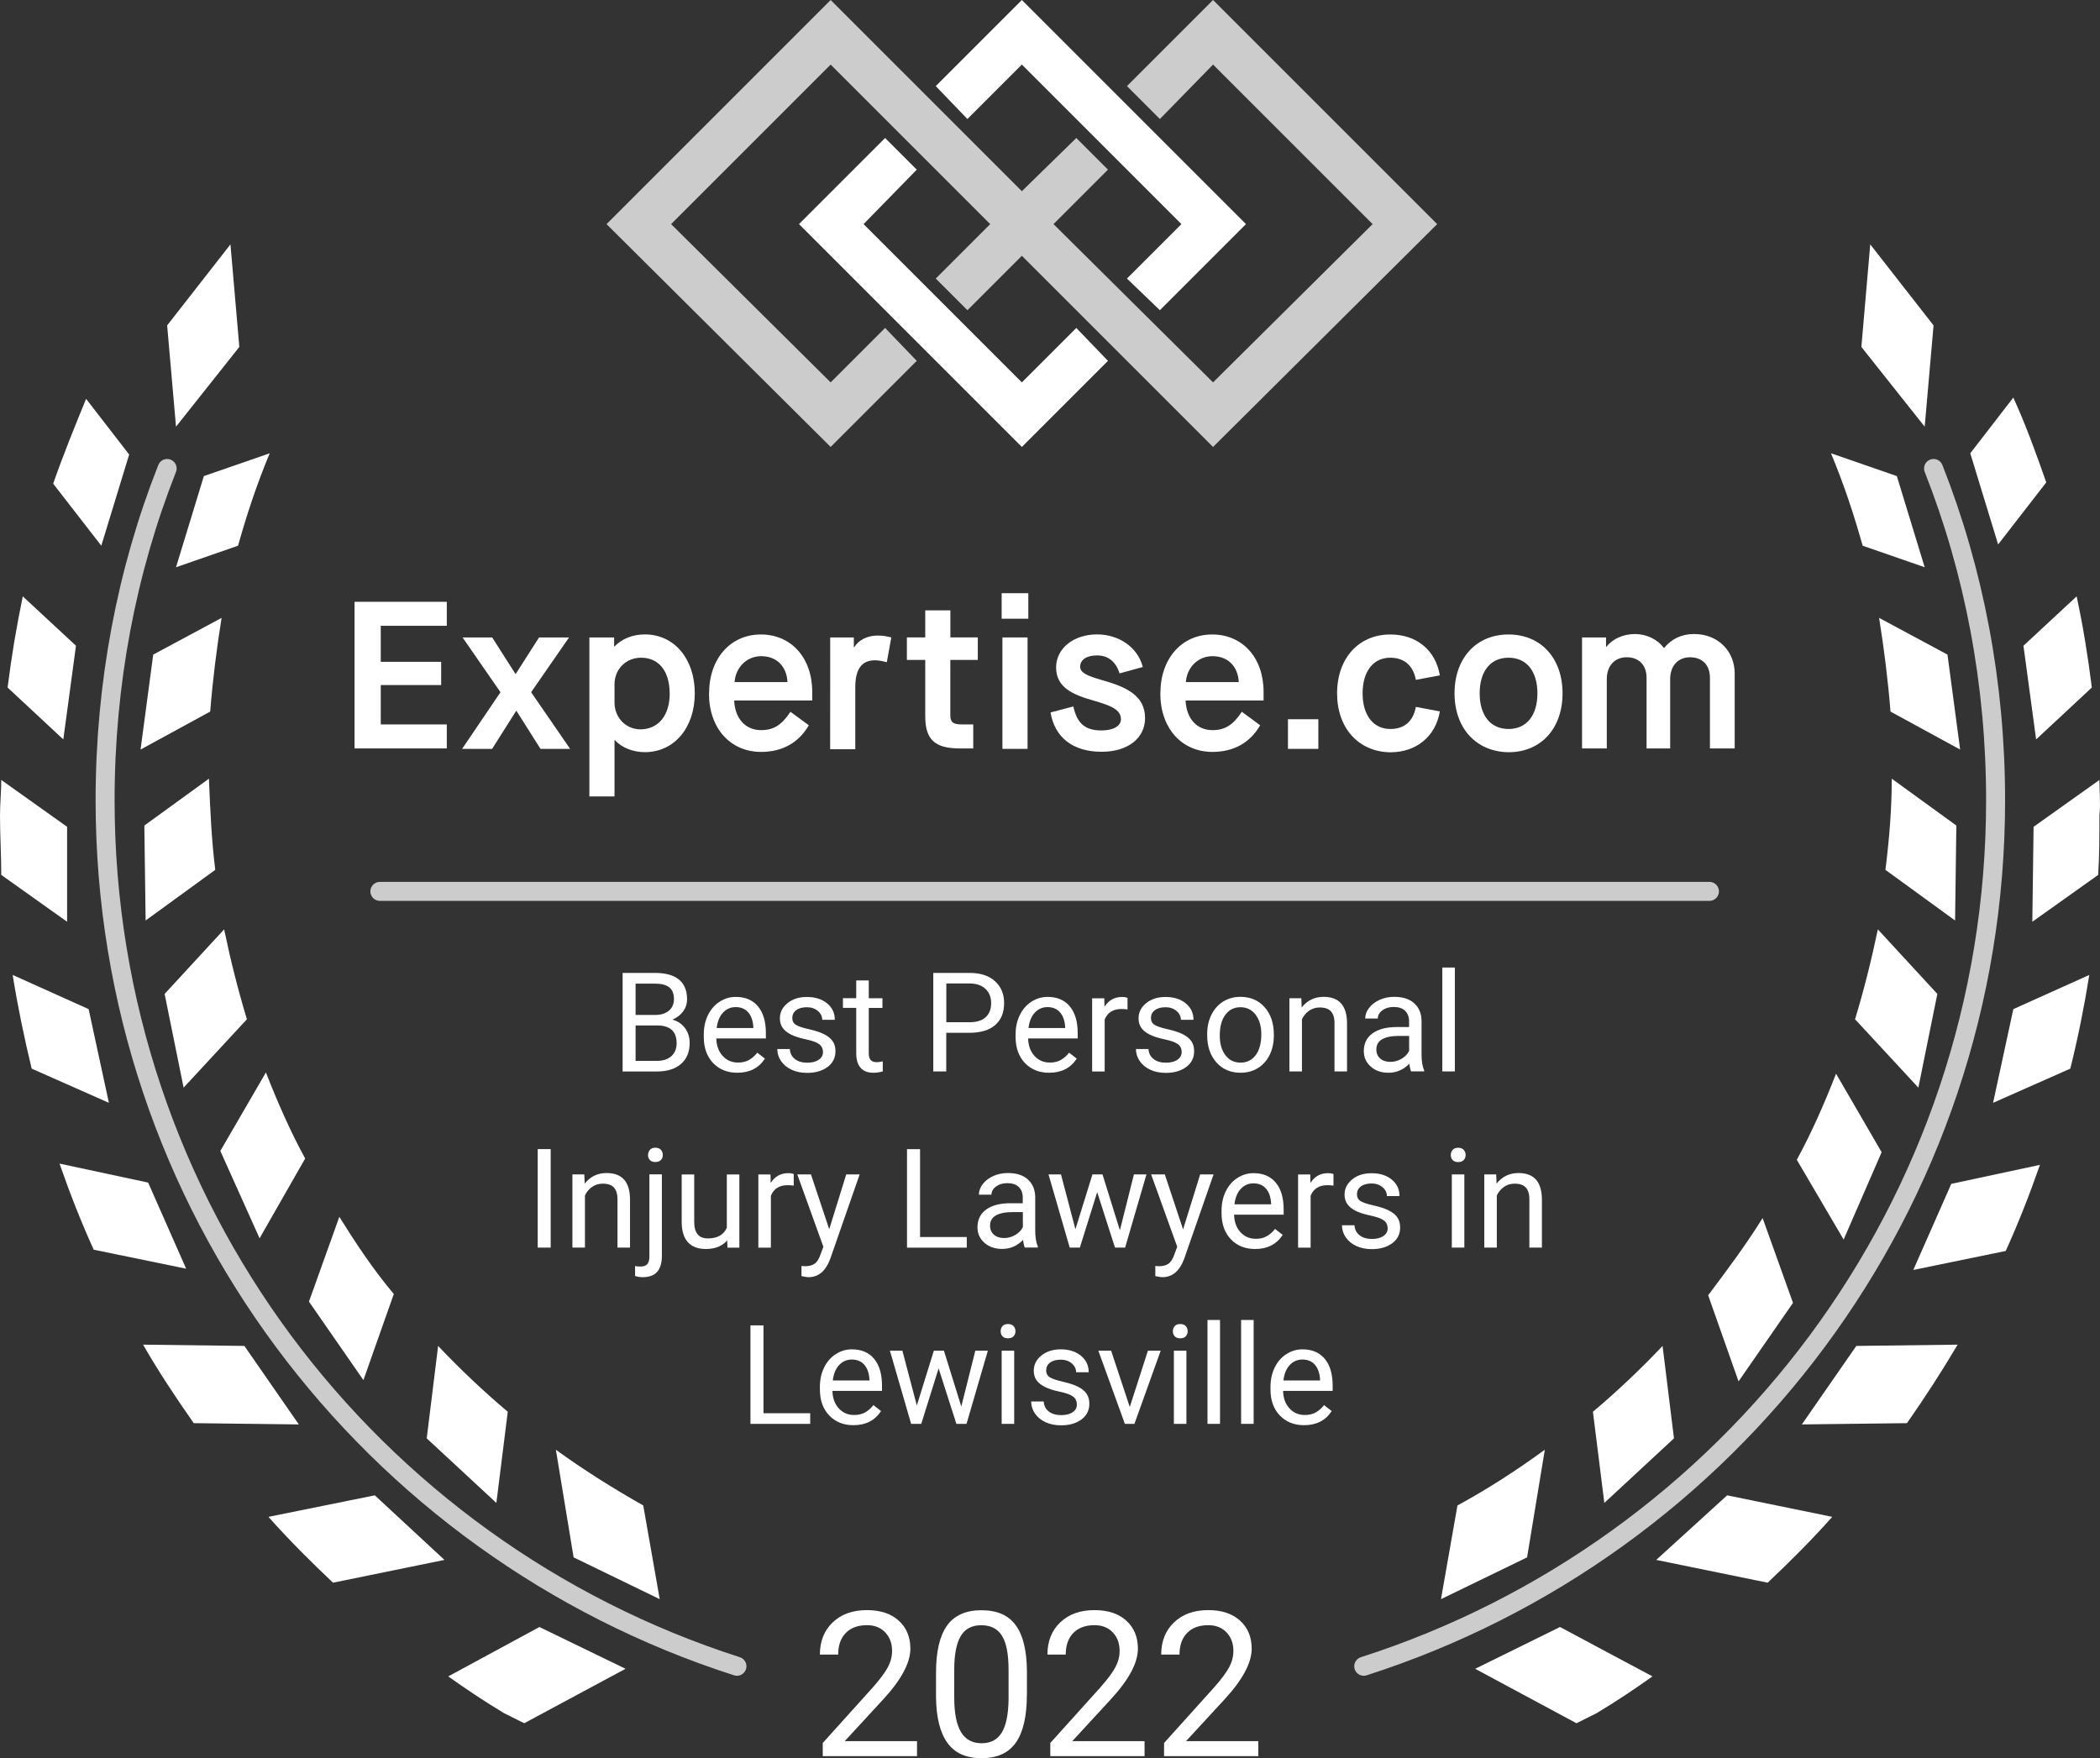<svg xmlns="http://www.w3.org/2000/svg" id="uuid-048a7ad0-eb88-4b7f-8934-943715cdeb8b" viewBox="0 0 331.69 277.71"><rect x="0" y="0" width="331.69" height="277.71" fill="#333333" stroke="none"/><path d="M60,140.8h210" style="fill:none; isolation:isolate; opacity:.75; stroke:#fff; stroke-linecap:round; stroke-miterlimit:8; stroke-width:3px;"></path><path d="M26.4,74c-6.4,16.2-9.8,34-9.8,52.4,0,64,41.8,118.2,99.8,136.8" style="fill:none; isolation:isolate; opacity:.75; stroke:#fff; stroke-linecap:round; stroke-miterlimit:20; stroke-width:3px;"></path><path d="M305.4,74c6.4,16.2,9.8,34,9.8,52.4,0,64-41.8,118.2-99.8,136.8" style="fill:none; isolation:isolate; opacity:.75; stroke:#fff; stroke-linecap:round; stroke-miterlimit:20; stroke-width:3px;"></path><path d="M37.8,54.8l-1.4-16.2-10,12.8,1.4,16,10-12.6Z" style="fill:#fff;"></path><path d="M20.4,71.8l-6.8-8.8c-1.8,4.4-3.6,8.8-5.2,13.4l7.6,9.8,4.4-14.4Z" style="fill:#fff;"></path><path d="M27.8,89.6l9.8-3.4c1.4-5,3-9.8,5-14.6l-10.4,3.6-4.4,14.4Z" style="fill:#fff;"></path><path d="M12,102l-8.4-7.8c-1,4.8-1.8,9.6-2.4,14.4l8.8,8.2,2-14.8Z" style="fill:#fff;"></path><path d="M35,97.6l-10.8,5.8-2,15,11-6c.4-5,1-9.8,1.8-14.8Z" style="fill:#fff;"></path><path d="M10.6,130.6L.2,123.2c0,1.8-.2,3.8-.2,5.6,0,3.2,.2,6.2,.2,9.4l10.4,7.4v-15Z" style="fill:#fff;"></path><path d="M22.8,130.4l.2,15,11-8c-.6-4.8-.8-9.6-1-14.4l-10.2,7.4Z" style="fill:#fff;"></path><path d="M14,159.4l-12-5.4c.8,5,1.8,9.8,3,14.8l12.2,5.4-3.2-14.8Z" style="fill:#fff;"></path><path d="M39,161c-1.4-4.6-2.6-9.4-3.6-14.2l-9.4,10.2,3,14.8,10-10.8Z" style="fill:#fff;"></path><path d="M23.4,186.8l-14-3c1.6,4.6,3.4,9.2,5.4,13.6l14.6,3-6-13.6Z" style="fill:#fff;"></path><path d="M48.2,183c-2.4-4.4-4.4-9-6.2-13.6l-7.2,12.4,6.2,13.8,7.2-12.6Z" style="fill:#fff;"></path><path d="M38.6,212.6l-16-.2c2.4,4.2,5.2,8.4,8,12.4l16.6,.2-8.6-12.4Z" style="fill:#fff;"></path><path d="M62.2,204.4c-3.2-3.8-6-8-8.6-12.2l-4.8,13.4,8.6,12.4,4.8-13.6Z" style="fill:#fff;"></path><path d="M42.4,239.6c3.2,3.6,6.6,7,10.2,10.4l17.6-3.6-11-10.2-16.8,3.4Z" style="fill:#fff;"></path><path d="M80.2,223c-3.8-3.2-7.6-6.8-11-10.4l-1.8,14.6,11,10.2,1.8-14.4Z" style="fill:#fff;"></path><path d="M70.8,264.8c2.8,2,5.8,4,8.8,5.8l3.2,1.6,16-8.6-13.6-6.6-14.4,7.8Z" style="fill:#fff;"></path><path d="M87.8,229l2.8,17,13.6,6.6-2.6-14.8c-4.6-2.6-9.4-5.6-13.8-8.8Z" style="fill:#fff;"></path><path d="M305.4,51.4l-10-12.8-1.4,16.2,10,12.6,1.4-16Z" style="fill:#fff;"></path><path d="M323.2,76.2c-1.6-4.6-3.2-9-5.2-13.4l-6.8,8.8,4.4,14.4,7.6-9.8Z" style="fill:#fff;"></path><path d="M304,89.6l-4.4-14.4-10.4-3.6c2,4.8,3.6,9.6,5,14.6l9.8,3.4Z" style="fill:#fff;"></path><path d="M321.6,116.8l8.8-8.2c-.6-4.8-1.4-9.8-2.4-14.4l-8.4,7.8,2,14.8Z" style="fill:#fff;"></path><path d="M298.6,112.4l11,6-2-15-10.8-5.8c.8,5,1.4,9.8,1.8,14.8Z" style="fill:#fff;"></path><path d="M331.6,123.2l-10.4,7.4-.2,15,10.4-7.4c.2-3,.2-6.2,.2-9.4,.2-1.8,0-3.8,0-5.6Z" style="fill:#fff;"></path><path d="M309,130.4l-10.2-7.4c0,4.8-.4,9.6-1,14.4l11,8,.2-15Z" style="fill:#fff;"></path><path d="M314.8,174.2l12.2-5.4c1.2-4.8,2.2-9.8,3-14.8l-12,5.4-3.2,14.8Z" style="fill:#fff;"></path><path d="M293,161l10,10.8,3-14.8-9.4-10.2c-1,4.8-2.2,9.6-3.6,14.2Z" style="fill:#fff;"></path><path d="M302.2,200.6l14.6-3c2-4.4,3.8-9,5.4-13.6l-14,3-6,13.6Z" style="fill:#fff;"></path><path d="M297.2,182l-7.2-12.4c-1.8,4.6-3.8,9.2-6.2,13.6l7.4,12.6,6-13.8Z" style="fill:#fff;"></path><path d="M284.6,225l16.6-.2c2.8-4,5.4-8,8-12.4l-16,.2-8.6,12.4Z" style="fill:#fff;"></path><path d="M283.2,205.8l-4.8-13.4c-2.6,4.2-5.6,8.2-8.6,12.2l4.8,13.6,8.6-12.4Z" style="fill:#fff;"></path><path d="M261.6,246.4l17.6,3.6c3.6-3.4,7-6.8,10.2-10.4l-16.6-3.4-11.2,10.2Z" style="fill:#fff;"></path><path d="M253.4,237.4l11-10.2-1.8-14.6c-3.4,3.6-7.2,7.2-11,10.4l1.8,14.4Z" style="fill:#fff;"></path><path d="M233,263.6l16,8.6,3.2-1.6c3-1.8,6-3.8,8.8-5.8l-14.6-7.8-13.4,6.6Z" style="fill:#fff;"></path><path d="M244,229c-4.4,3.2-9,6.2-13.8,8.8l-2.6,14.8,13.6-6.6,2.8-17Z" style="fill:#fff;"></path><g><path d="M161.4,10.2l25.2,25.2-8.6,8.6,5.2,5,13.6-13.6L161.4,0l-13.6,13.6,5,5.2,8.6-8.6Z" style="fill:#fff;"></path><path d="M178,13.6l5.2,5.2,8.4-8.6,25.2,25.2-25.2,25-25.2-25,8.6-8.6-5-5-8.6,8.4L131.2,0l-35.4,35.4,35.4,35.2,13.6-13.6-5-5.2-8.6,8.6-25.2-25,25.2-25.2,25.2,25.2-8.6,8.6,5,5,8.6-8.6,30.2,30.2,35.4-35.2L191.6,0l-13.6,13.6Z" style="fill:#fff; isolation:isolate; opacity:.75;"></path><path d="M161.4,60.4l-25-25,8.4-8.6-5-5-13.6,13.6,35.2,35.2,13.6-13.6-5-5.2-8.6,8.6Z" style="fill:#fff;"></path></g><g style="opacity:0;"><path d="M227,35.4L191.6,0l-15,15.2,5,5,10-10,25.2,25.2-25.2,25.2-10-10.2-5-5-10.2-10,10.2-10-5.2-5.2-10,10-10-10-5.2-5L131.2,0l-35.4,35.4,35.4,35.2,15-15-5-5.2-10,10.2-25.2-25.2,25.2-25.2,10,10,5,5.2,10.2,10-10.2,10,5.2,5,10-10,10,10,5.2,5.2,15,15,35.4-35.2Z" style="fill:#fff;"></path><path d="M161.4,10.2l10,10,5.2,5.2,10,10-10,10,5,5,15.2-15-15.2-15.2-5-5L161.4,0l-15.2,15.2,5.2,5,10-10Zm10,40.2l-10,10.2-10-10.2-5.2-5-10-10,10-10-5-5.2-15,15.2,15,15,5,5.2,15.2,15,15.2-15-5.2-5.2Z" style="fill:#fff;"></path></g><path d="M56,95.06h14.57v3.79h-10.43v5.69h9.54v3.67h-9.54v6.22h10.43v3.79h-14.57" style="fill:#fff;"></path><path d="M79.05,109.34l-5.99-8.65h4.68l3.67,5.75h.06l3.67-5.75h4.74l-5.99,8.65,6.16,8.95h-4.68l-3.79-5.99h-.06l-3.79,5.99h-4.74" style="fill:#fff;"></path><path d="M105.77,109.52c0-3.5-1.72-5.63-4.5-5.63-2.43,0-4.21,1.84-4.21,4.21v2.84c0,2.43,1.78,4.27,4.15,4.27,2.84-.06,4.57-2.25,4.57-5.69Zm-12.68-8.83h3.91v1.42h.06c1.13-1.18,2.85-1.9,4.8-1.9,4.62,0,7.88,3.85,7.88,9.3s-3.26,9.3-7.88,9.3c-1.96,0-3.73-.77-4.74-1.9h-.06v8.89h-3.97" style="fill:#fff;"></path><path d="M124.38,107.74c-.12-2.43-1.66-4.09-4.15-4.09-2.31,0-4.03,1.78-4.21,4.09h8.36Zm-12.38,1.78c0-5.51,3.38-9.3,8.17-9.3s8.12,3.67,8.12,9.07v1.36h-12.33c.12,2.79,1.72,4.68,4.27,4.68,1.96,0,3.26-.83,4.62-2.9l2.9,2.13c-1.6,2.78-4.21,4.21-7.53,4.21-4.86,0-8.24-3.73-8.24-9.24Z" style="fill:#fff;"></path><path d="M131.13,100.69h3.73v1.54h.06c.71-1.12,2.01-1.84,3.73-1.84,.77,0,1.48,.12,2.13,.3l-.71,3.91c-.71-.18-1.3-.3-1.9-.3-2.02,0-3.08,1.36-3.08,4.21v9.84h-3.97" style="fill:#fff;"></path><path d="M150.1,104.24v8.71c0,1.12,.41,1.48,1.84,1.48h1.78v3.79h-2.13c-3.97,0-5.45-1.42-5.45-5.09v-8.89h-2.9v-3.56h2.9v-4.27h3.97v4.27h4.33v3.56" style="fill:#fff;"></path><path d="M158.33,100.69h3.97v17.6h-3.97v-17.6Zm-.12-6.99h4.21v4.03h-4.21v-4.03Z" style="fill:#fff;"></path><path d="M165.92,112.54l3.61-.95c.59,2.67,1.84,3.79,4.44,3.79,1.9,0,3.08-.71,3.08-1.78,0-1.48-1.54-2.13-4.2-2.9-3.38-.95-6.04-2.07-6.04-5.28,0-2.96,2.72-5.21,6.46-5.21,3.49,0,6.46,2.07,7.23,5.15l-3.67,1.01c-.59-1.9-1.84-2.84-3.55-2.84s-2.67,.71-2.67,1.78c0,1.01,1.24,1.48,3.49,2.13,3.56,1.01,6.76,2.31,6.76,5.98,0,3.2-2.73,5.33-6.87,5.33-4.5,0-7.41-2.25-8.06-6.22Z" style="fill:#fff;"></path><path d="M195.66,107.74c-.12-2.43-1.66-4.09-4.15-4.09-2.31,0-4.03,1.78-4.21,4.09h8.36Zm-12.38,1.78c0-5.51,3.38-9.3,8.18-9.3s8.12,3.67,8.12,9.07v1.36h-12.32c.12,2.79,1.72,4.68,4.26,4.68,1.96,0,3.26-.83,4.62-2.9l2.9,2.13c-1.6,2.78-4.21,4.21-7.53,4.21-4.86,0-8.24-3.73-8.24-9.24Z" style="fill:#fff;"></path><path d="M203.43,118.29h4.8v-4.68h-4.8v4.68Z" style="fill:#fff;"></path><path d="M211.19,109.52c0-5.57,3.44-9.3,8.41-9.3,4.21,0,7.17,2.55,7.82,6.46l-3.79,.71c-.41-2.25-1.84-3.5-4.03-3.5-2.67,0-4.38,2.13-4.38,5.63s1.72,5.63,4.38,5.63c2.25,0,3.62-1.25,4.03-3.49l3.79,.71c-.65,3.91-3.67,6.46-7.82,6.46-4.98-.06-8.41-3.79-8.41-9.3Z" style="fill:#fff;"></path><path d="M242.83,109.52c0-3.5-1.72-5.63-4.56-5.63s-4.56,2.13-4.56,5.63,1.72,5.63,4.56,5.63,4.56-2.13,4.56-5.63Zm-13.09,0c0-5.57,3.44-9.3,8.53-9.3s8.53,3.73,8.53,9.3-3.43,9.3-8.53,9.3c-5.1-.06-8.53-3.79-8.53-9.3Z" style="fill:#fff;"></path><path d="M249.94,100.69h3.73v1.48h.06c.95-1.25,2.67-2.02,4.5-2.02s3.56,.83,4.56,2.19h.06c1.18-1.42,2.73-2.19,4.74-2.19,3.79,0,6.4,2.73,6.4,6.22v11.85h-3.91v-11.14c0-2.07-1.24-3.26-3.14-3.26s-3.14,1.36-3.14,3.44v10.96h-3.73v-11.14c0-2.07-1.24-3.26-3.14-3.26s-3.14,1.36-3.14,3.44v10.96h-3.91v-17.54" style="fill:#fff;"></path><g style="isolation:isolate;"><path d="M98.34,169.24v-15.56h5.09c1.69,0,2.96,.35,3.81,1.05,.85,.7,1.28,1.73,1.28,3.1,0,.73-.21,1.37-.62,1.93-.41,.56-.98,.99-1.69,1.3,.84,.23,1.5,.68,1.99,1.34,.49,.66,.73,1.45,.73,2.36,0,1.4-.45,2.49-1.36,3.29-.9,.8-2.18,1.2-3.84,1.2h-5.4Zm2.05-8.92h3.1c.9,0,1.62-.22,2.15-.67,.54-.45,.81-1.06,.81-1.83,0-.86-.25-1.48-.75-1.87-.5-.39-1.26-.58-2.28-.58h-3.03v4.96Zm0,1.65v5.6h3.39c.95,0,1.71-.25,2.26-.74,.55-.49,.83-1.18,.83-2.04,0-1.87-1.02-2.81-3.06-2.81h-3.42Z" style="fill:#fff;"></path><path d="M116.46,169.45c-1.57,0-2.84-.51-3.83-1.54-.98-1.03-1.47-2.41-1.47-4.13v-.36c0-1.15,.22-2.17,.66-3.07s1.05-1.61,1.84-2.12c.79-.51,1.64-.76,2.56-.76,1.5,0,2.67,.5,3.5,1.49s1.25,2.41,1.25,4.25v.82h-7.83c.03,1.14,.36,2.06,1,2.76,.64,.7,1.45,1.05,2.43,1.05,.7,0,1.29-.14,1.77-.43s.91-.66,1.27-1.13l1.21,.94c-.97,1.49-2.42,2.23-4.36,2.23Zm-.25-10.37c-.8,0-1.47,.29-2.01,.87s-.88,1.39-1,2.44h5.79v-.15c-.06-1-.33-1.78-.81-2.33-.48-.55-1.14-.83-1.97-.83Z" style="fill:#fff;"></path><path d="M129.98,166.17c0-.53-.2-.95-.6-1.24s-1.1-.55-2.1-.76c-1-.21-1.8-.47-2.38-.77-.59-.3-1.02-.66-1.3-1.07-.28-.41-.42-.9-.42-1.47,0-.95,.4-1.75,1.2-2.4,.8-.66,1.83-.98,3.07-.98,1.31,0,2.37,.34,3.19,1.01,.82,.68,1.22,1.54,1.22,2.6h-1.99c0-.54-.23-1.01-.69-1.4-.46-.39-1.04-.59-1.74-.59s-1.28,.16-1.69,.47c-.41,.31-.61,.72-.61,1.23,0,.48,.19,.84,.57,1.08s1.06,.47,2.05,.69c.99,.22,1.79,.48,2.4,.79,.61,.31,1.07,.67,1.36,1.11,.3,.43,.44,.96,.44,1.58,0,1.03-.41,1.86-1.24,2.48-.83,.62-1.9,.94-3.22,.94-.93,0-1.75-.16-2.46-.49-.71-.33-1.27-.79-1.67-1.37s-.6-1.22-.6-1.91h1.98c.04,.66,.3,1.19,.8,1.58,.5,.39,1.15,.58,1.96,.58,.75,0,1.35-.15,1.8-.46,.45-.3,.68-.71,.68-1.21Z" style="fill:#fff;"></path><path d="M137.22,154.88v2.8h2.16v1.53h-2.16v7.18c0,.46,.1,.81,.29,1.04s.52,.35,.98,.35c.23,0,.54-.04,.94-.13v1.59c-.52,.14-1.03,.21-1.52,.21-.88,0-1.55-.27-2-.8s-.67-1.29-.67-2.28v-7.17h-2.1v-1.53h2.1v-2.8h1.98Z" style="fill:#fff;"></path><path d="M149.46,163.15v6.09h-2.05v-15.56h5.74c1.7,0,3.04,.43,4,1.3s1.45,2.02,1.45,3.45c0,1.51-.47,2.67-1.42,3.49-.94,.81-2.3,1.22-4.06,1.22h-3.67Zm0-1.68h3.69c1.1,0,1.94-.26,2.52-.78,.58-.52,.88-1.27,.88-2.24,0-.93-.29-1.67-.88-2.23-.58-.56-1.39-.85-2.4-.87h-3.8v6.11Z" style="fill:#fff;"></path><path d="M165.71,169.45c-1.57,0-2.84-.51-3.83-1.54-.98-1.03-1.47-2.41-1.47-4.13v-.36c0-1.15,.22-2.17,.66-3.07s1.05-1.61,1.84-2.12c.79-.51,1.64-.76,2.56-.76,1.5,0,2.67,.5,3.5,1.49,.83,.99,1.25,2.41,1.25,4.25v.82h-7.83c.03,1.14,.36,2.06,1,2.76,.64,.7,1.45,1.05,2.43,1.05,.7,0,1.29-.14,1.77-.43s.91-.66,1.27-1.13l1.21,.94c-.97,1.49-2.42,2.23-4.36,2.23Zm-.25-10.37c-.8,0-1.47,.29-2.01,.87s-.88,1.39-1,2.44h5.79v-.15c-.06-1-.33-1.78-.81-2.33-.48-.55-1.14-.83-1.97-.83Z" style="fill:#fff;"></path><path d="M178.09,159.45c-.3-.05-.62-.07-.97-.07-1.3,0-2.18,.55-2.64,1.66v8.21h-1.98v-11.56h1.92l.03,1.34c.65-1.03,1.57-1.55,2.76-1.55,.38,0,.68,.05,.88,.15v1.84Z" style="fill:#fff;"></path><path d="M186.64,166.17c0-.53-.2-.95-.6-1.24s-1.1-.55-2.11-.76c-1-.21-1.79-.47-2.38-.77s-1.02-.66-1.3-1.07c-.28-.41-.42-.9-.42-1.47,0-.95,.4-1.75,1.2-2.4,.8-.66,1.83-.98,3.07-.98,1.31,0,2.37,.34,3.19,1.01,.82,.68,1.22,1.54,1.22,2.6h-1.99c0-.54-.23-1.01-.69-1.4-.46-.39-1.04-.59-1.74-.59s-1.28,.16-1.69,.47c-.41,.31-.61,.72-.61,1.23,0,.48,.19,.84,.57,1.08,.38,.24,1.06,.47,2.05,.69,.99,.22,1.79,.48,2.4,.79,.61,.31,1.07,.67,1.36,1.11,.3,.43,.44,.96,.44,1.58,0,1.03-.41,1.86-1.24,2.48-.83,.62-1.9,.94-3.22,.94-.93,0-1.75-.16-2.46-.49-.71-.33-1.27-.79-1.67-1.37s-.6-1.22-.6-1.91h1.98c.04,.66,.3,1.19,.8,1.58,.5,.39,1.15,.58,1.96,.58,.75,0,1.35-.15,1.8-.46,.45-.3,.68-.71,.68-1.21Z" style="fill:#fff;"></path><path d="M190.67,163.35c0-1.13,.22-2.15,.67-3.06,.45-.9,1.07-1.6,1.86-2.09s1.7-.74,2.72-.74c1.57,0,2.85,.54,3.82,1.63,.97,1.09,1.46,2.54,1.46,4.35v.14c0,1.13-.22,2.14-.65,3.03s-1.05,1.59-1.85,2.09-1.72,.75-2.76,.75c-1.57,0-2.84-.54-3.81-1.63-.97-1.09-1.46-2.53-1.46-4.33v-.14Zm1.99,.24c0,1.28,.3,2.31,.89,3.09s1.39,1.17,2.39,1.17,1.8-.39,2.39-1.18c.59-.79,.89-1.89,.89-3.31,0-1.27-.3-2.29-.9-3.08s-1.4-1.18-2.4-1.18-1.76,.39-2.36,1.17c-.6,.78-.9,1.89-.9,3.33Z" style="fill:#fff;"></path><path d="M205.54,157.68l.06,1.45c.88-1.11,2.04-1.67,3.46-1.67,2.44,0,3.68,1.38,3.7,4.14v7.64h-1.98v-7.65c0-.83-.2-1.45-.57-1.85-.37-.4-.96-.6-1.75-.6-.64,0-1.2,.17-1.69,.51s-.86,.79-1.13,1.35v8.24h-1.98v-11.56h1.87Z" style="fill:#fff;"></path><path d="M222.88,169.24c-.11-.23-.21-.63-.28-1.22-.92,.95-2.02,1.43-3.29,1.43-1.14,0-2.07-.32-2.8-.97s-1.1-1.46-1.1-2.45c0-1.2,.46-2.14,1.37-2.8,.92-.67,2.2-1,3.86-1h1.92v-.91c0-.69-.21-1.24-.62-1.65-.41-.41-1.02-.61-1.83-.61-.71,0-1.3,.18-1.77,.53-.48,.36-.72,.79-.72,1.29h-1.99c0-.58,.2-1.13,.61-1.67,.41-.54,.97-.96,1.67-1.28,.7-.31,1.47-.47,2.31-.47,1.33,0,2.38,.33,3.13,1,.76,.67,1.15,1.58,1.18,2.75v5.32c0,1.06,.13,1.91,.41,2.53v.17h-2.07Zm-3.28-1.51c.62,0,1.21-.16,1.76-.48,.55-.32,.96-.74,1.21-1.25v-2.37h-1.55c-2.42,0-3.63,.71-3.63,2.13,0,.62,.21,1.1,.62,1.45,.41,.35,.94,.52,1.59,.52Z" style="fill:#fff;"></path><path d="M229.79,169.24h-1.98v-16.41h1.98v16.41Z" style="fill:#fff;"></path></g><g style="isolation:isolate;"><path d="M86.98,197.07h-2.05v-15.56h2.05v15.56Z" style="fill:#fff;"></path><path d="M92.29,185.51l.06,1.45c.88-1.11,2.04-1.67,3.46-1.67,2.44,0,3.68,1.38,3.7,4.14v7.64h-1.98v-7.65c0-.83-.2-1.45-.57-1.85-.37-.4-.96-.6-1.75-.6-.64,0-1.2,.17-1.69,.51s-.86,.79-1.13,1.35v8.24h-1.98v-11.56h1.87Z" style="fill:#fff;"></path><path d="M104.54,185.51v12.9c0,2.22-1.01,3.33-3.02,3.33-.43,0-.84-.06-1.21-.19v-1.57c.23,.06,.53,.08,.9,.08,.44,0,.78-.12,1.01-.36s.35-.65,.35-1.25v-12.95h1.98Zm-2.18-3.07c0-.31,.1-.58,.29-.81,.2-.22,.48-.34,.86-.34s.68,.11,.88,.33,.3,.49,.3,.81-.1,.59-.3,.8c-.2,.21-.49,.32-.88,.32s-.67-.11-.87-.32c-.19-.21-.29-.48-.29-.8Z" style="fill:#fff;"></path><path d="M114.86,195.93c-.77,.9-1.9,1.36-3.39,1.36-1.23,0-2.17-.36-2.82-1.07-.65-.72-.97-1.78-.98-3.18v-7.52h1.98v7.47c0,1.75,.71,2.63,2.14,2.63,1.51,0,2.51-.56,3.01-1.69v-8.41h1.98v11.56h-1.88l-.04-1.14Z" style="fill:#fff;"></path><path d="M125.37,187.28c-.3-.05-.62-.07-.97-.07-1.3,0-2.18,.55-2.64,1.66v8.21h-1.98v-11.56h1.92l.03,1.34c.65-1.03,1.57-1.55,2.76-1.55,.38,0,.68,.05,.88,.15v1.84Z" style="fill:#fff;"></path><path d="M130.97,194.18l2.69-8.67h2.12l-4.65,13.35c-.72,1.92-1.86,2.88-3.43,2.88l-.37-.03-.74-.14v-1.6l.53,.04c.67,0,1.19-.13,1.57-.41,.37-.27,.68-.77,.92-1.48l.44-1.18-4.12-11.43h2.16l2.89,8.67Z" style="fill:#fff;"></path><path d="M145.33,195.4h7.37v1.68h-9.44v-15.56h2.06v13.88Z" style="fill:#fff;"></path><path d="M161.87,197.07c-.11-.23-.21-.63-.28-1.22-.92,.95-2.02,1.43-3.29,1.43-1.14,0-2.07-.32-2.81-.97-.73-.64-1.1-1.46-1.1-2.45,0-1.2,.46-2.14,1.37-2.8,.92-.67,2.2-1,3.86-1h1.92v-.91c0-.69-.21-1.24-.62-1.65-.41-.41-1.02-.61-1.83-.61-.71,0-1.3,.18-1.77,.53-.48,.36-.72,.79-.72,1.29h-1.99c0-.58,.2-1.13,.61-1.67,.41-.54,.97-.96,1.67-1.28,.7-.31,1.47-.47,2.31-.47,1.33,0,2.38,.33,3.13,1,.75,.67,1.15,1.58,1.18,2.75v5.32c0,1.06,.14,1.91,.41,2.53v.17h-2.07Zm-3.28-1.51c.62,0,1.21-.16,1.76-.48s.96-.74,1.21-1.25v-2.37h-1.55c-2.42,0-3.63,.71-3.63,2.13,0,.62,.21,1.1,.62,1.45s.94,.52,1.59,.52Z" style="fill:#fff;"></path><path d="M176.88,194.35l2.22-8.84h1.98l-3.37,11.56h-1.6l-2.81-8.76-2.74,8.76h-1.6l-3.35-11.56h1.97l2.28,8.66,2.69-8.66h1.59l2.75,8.84Z" style="fill:#fff;"></path><path d="M186.87,194.18l2.69-8.67h2.12l-4.65,13.35c-.72,1.92-1.86,2.88-3.43,2.88l-.38-.03-.74-.14v-1.6l.53,.04c.67,0,1.19-.13,1.57-.41,.37-.27,.68-.77,.92-1.48l.44-1.18-4.12-11.43h2.16l2.88,8.67Z" style="fill:#fff;"></path><path d="M198.24,197.29c-1.57,0-2.84-.51-3.83-1.54-.98-1.03-1.47-2.41-1.47-4.13v-.36c0-1.15,.22-2.17,.66-3.07,.44-.9,1.05-1.61,1.84-2.12,.79-.51,1.64-.76,2.56-.76,1.5,0,2.67,.5,3.5,1.49s1.25,2.41,1.25,4.25v.82h-7.83c.03,1.14,.36,2.06,1,2.76,.64,.7,1.45,1.05,2.43,1.05,.7,0,1.29-.14,1.77-.43s.91-.66,1.27-1.13l1.21,.94c-.97,1.49-2.42,2.23-4.36,2.23Zm-.25-10.37c-.8,0-1.47,.29-2.01,.87s-.88,1.39-1,2.44h5.79v-.15c-.06-1-.33-1.78-.81-2.33-.48-.55-1.14-.83-1.97-.83Z" style="fill:#fff;"></path><path d="M210.62,187.28c-.3-.05-.62-.07-.97-.07-1.3,0-2.18,.55-2.64,1.66v8.21h-1.98v-11.56h1.92l.03,1.34c.65-1.03,1.57-1.55,2.76-1.55,.38,0,.68,.05,.88,.15v1.84Z" style="fill:#fff;"></path><path d="M219.17,194.01c0-.53-.2-.95-.6-1.24s-1.1-.55-2.1-.76c-1-.21-1.8-.47-2.38-.77-.59-.3-1.02-.66-1.3-1.07-.28-.41-.42-.9-.42-1.47,0-.95,.4-1.75,1.2-2.4,.8-.66,1.83-.98,3.07-.98,1.31,0,2.38,.34,3.19,1.01,.82,.68,1.22,1.54,1.22,2.6h-1.99c0-.54-.23-1.01-.69-1.4-.46-.39-1.04-.59-1.74-.59s-1.28,.16-1.69,.47c-.41,.31-.61,.72-.61,1.23,0,.48,.19,.84,.57,1.08s1.06,.47,2.05,.69c.99,.22,1.79,.48,2.4,.79,.61,.31,1.07,.67,1.36,1.11,.3,.43,.44,.96,.44,1.58,0,1.03-.41,1.86-1.24,2.48-.83,.62-1.9,.94-3.22,.94-.93,0-1.75-.16-2.46-.49-.71-.33-1.27-.79-1.67-1.37s-.6-1.22-.6-1.91h1.98c.04,.66,.3,1.19,.8,1.58,.5,.39,1.15,.58,1.96,.58,.75,0,1.35-.15,1.8-.46,.45-.3,.68-.71,.68-1.21Z" style="fill:#fff;"></path><path d="M229.15,182.44c0-.32,.1-.59,.29-.81,.2-.22,.49-.33,.87-.33s.68,.11,.88,.33c.2,.22,.3,.49,.3,.81s-.1,.59-.3,.8c-.2,.21-.49,.32-.88,.32s-.68-.11-.87-.32c-.2-.21-.29-.48-.29-.8Zm2.14,14.63h-1.98v-11.56h1.98v11.56Z" style="fill:#fff;"></path><path d="M236.32,185.51l.06,1.45c.88-1.11,2.04-1.67,3.46-1.67,2.44,0,3.68,1.38,3.7,4.14v7.64h-1.98v-7.65c0-.83-.2-1.45-.57-1.85-.37-.4-.96-.6-1.75-.6-.64,0-1.2,.17-1.69,.51s-.86,.79-1.13,1.35v8.24h-1.98v-11.56h1.87Z" style="fill:#fff;"></path></g><g style="isolation:isolate;"><path d="M120.6,223.23h7.37v1.68h-9.44v-15.56h2.06v13.88Z" style="fill:#fff;"></path><path d="M134.8,225.12c-1.57,0-2.84-.51-3.83-1.54s-1.47-2.41-1.47-4.13v-.36c0-1.15,.22-2.17,.66-3.07s1.05-1.61,1.84-2.12c.79-.51,1.64-.76,2.56-.76,1.5,0,2.67,.5,3.5,1.49s1.25,2.41,1.25,4.25v.82h-7.83c.03,1.14,.36,2.06,1,2.76,.64,.7,1.45,1.05,2.43,1.05,.7,0,1.29-.14,1.77-.43,.48-.28,.91-.66,1.27-1.13l1.21,.94c-.97,1.49-2.42,2.23-4.36,2.23Zm-.25-10.37c-.8,0-1.47,.29-2.01,.87s-.88,1.39-1,2.44h5.79v-.15c-.06-1-.33-1.78-.81-2.33s-1.14-.83-1.97-.83Z" style="fill:#fff;"></path><path d="M151.83,222.19l2.22-8.84h1.98l-3.37,11.56h-1.6l-2.81-8.76-2.74,8.76h-1.6l-3.35-11.56h1.97l2.28,8.66,2.69-8.66h1.59l2.75,8.84Z" style="fill:#fff;"></path><path d="M158.05,210.28c0-.32,.1-.59,.29-.81s.49-.33,.87-.33,.68,.11,.88,.33c.2,.22,.3,.49,.3,.81s-.1,.59-.3,.8c-.2,.21-.49,.32-.88,.32s-.68-.11-.87-.32-.29-.48-.29-.8Zm2.14,14.63h-1.98v-11.56h1.98v11.56Z" style="fill:#fff;"></path><path d="M170.08,221.84c0-.54-.2-.95-.6-1.25s-1.1-.55-2.1-.76c-1-.21-1.8-.47-2.38-.77-.59-.3-1.02-.66-1.3-1.07-.28-.41-.42-.9-.42-1.47,0-.95,.4-1.75,1.2-2.4,.8-.65,1.82-.98,3.07-.98,1.31,0,2.37,.34,3.19,1.02,.82,.68,1.22,1.54,1.22,2.6h-1.99c0-.54-.23-1.01-.69-1.4s-1.04-.59-1.74-.59-1.28,.16-1.69,.47c-.41,.31-.61,.72-.61,1.23,0,.48,.19,.84,.57,1.08,.38,.24,1.06,.47,2.05,.7s1.79,.48,2.4,.79c.61,.31,1.07,.67,1.36,1.11,.29,.43,.44,.96,.44,1.58,0,1.03-.41,1.86-1.24,2.48-.83,.62-1.9,.93-3.22,.93-.93,0-1.74-.16-2.46-.49-.71-.33-1.27-.79-1.67-1.37s-.6-1.22-.6-1.91h1.98c.04,.66,.3,1.19,.8,1.58,.5,.39,1.15,.58,1.96,.58,.75,0,1.35-.15,1.8-.45,.45-.3,.68-.71,.68-1.21Z" style="fill:#fff;"></path><path d="M178.45,222.23l2.86-8.88h2.02l-4.15,11.56h-1.51l-4.19-11.56h2.02l2.94,8.88Z" style="fill:#fff;"></path><path d="M185.25,210.28c0-.32,.1-.59,.29-.81,.2-.22,.49-.33,.87-.33s.68,.11,.88,.33,.3,.49,.3,.81-.1,.59-.3,.8-.49,.32-.88,.32-.67-.11-.87-.32c-.2-.21-.29-.48-.29-.8Zm2.14,14.63h-1.98v-11.56h1.98v11.56Z" style="fill:#fff;"></path><path d="M192.7,224.91h-1.98v-16.41h1.98v16.41Z" style="fill:#fff;"></path><path d="M198.01,224.91h-1.98v-16.41h1.98v16.41Z" style="fill:#fff;"></path><path d="M205.97,225.12c-1.57,0-2.84-.51-3.83-1.54s-1.47-2.41-1.47-4.13v-.36c0-1.15,.22-2.17,.66-3.07s1.05-1.61,1.84-2.12c.79-.51,1.64-.76,2.56-.76,1.5,0,2.67,.5,3.51,1.49,.83,.99,1.25,2.41,1.25,4.25v.82h-7.83c.03,1.14,.36,2.06,1,2.76,.64,.7,1.45,1.05,2.43,1.05,.7,0,1.29-.14,1.77-.43,.48-.28,.91-.66,1.27-1.13l1.21,.94c-.97,1.49-2.42,2.23-4.36,2.23Zm-.25-10.37c-.8,0-1.47,.29-2.01,.87-.54,.58-.88,1.39-1,2.44h5.79v-.15c-.06-1-.33-1.78-.81-2.33s-1.14-.83-1.97-.83Z" style="fill:#fff;"></path></g><g style="isolation:isolate;"><path d="M144.86,277.4h-14.91v-2.08l7.88-8.75c1.17-1.32,1.97-2.4,2.41-3.23,.44-.83,.66-1.68,.66-2.57,0-1.19-.36-2.16-1.08-2.92-.72-.76-1.68-1.14-2.88-1.14-1.44,0-2.55,.41-3.35,1.23-.8,.82-1.2,1.96-1.2,3.41h-2.89c0-2.09,.67-3.79,2.02-5.08,1.35-1.29,3.15-1.94,5.41-1.94,2.11,0,3.79,.55,5.02,1.66,1.23,1.11,1.84,2.59,1.84,4.43,0,2.24-1.43,4.91-4.28,8l-6.09,6.61h11.42v2.36Z" style="fill:#fff;"></path><path d="M162.19,267.7c0,3.39-.58,5.9-1.73,7.55-1.16,1.65-2.96,2.47-5.42,2.47s-4.22-.8-5.39-2.41c-1.17-1.61-1.77-4.01-1.81-7.21v-3.86c0-3.34,.58-5.83,1.73-7.45s2.97-2.44,5.44-2.44,4.25,.78,5.41,2.35c1.16,1.57,1.75,3.99,1.78,7.26v3.75Zm-2.89-3.95c0-2.45-.34-4.23-1.03-5.35-.69-1.12-1.78-1.68-3.27-1.68s-2.56,.56-3.23,1.67c-.68,1.12-1.03,2.83-1.05,5.14v4.62c0,2.46,.36,4.27,1.07,5.45,.71,1.17,1.79,1.76,3.24,1.76s2.49-.55,3.18-1.66c.69-1.1,1.05-2.84,1.09-5.22v-4.73Z" style="fill:#fff;"></path><path d="M180.8,277.4h-14.91v-2.08l7.88-8.75c1.17-1.32,1.97-2.4,2.41-3.23,.44-.83,.66-1.68,.66-2.57,0-1.19-.36-2.16-1.08-2.92-.72-.76-1.68-1.14-2.88-1.14-1.44,0-2.55,.41-3.35,1.23-.8,.82-1.2,1.96-1.2,3.41h-2.89c0-2.09,.67-3.79,2.02-5.08,1.35-1.29,3.15-1.94,5.41-1.94,2.11,0,3.79,.55,5.02,1.66,1.23,1.11,1.84,2.59,1.84,4.43,0,2.24-1.43,4.91-4.28,8l-6.09,6.61h11.42v2.36Z" style="fill:#fff;"></path><path d="M198.77,277.4h-14.91v-2.08l7.88-8.75c1.17-1.32,1.97-2.4,2.41-3.23,.44-.83,.66-1.68,.66-2.57,0-1.19-.36-2.16-1.08-2.92-.72-.76-1.68-1.14-2.88-1.14-1.44,0-2.55,.41-3.35,1.23-.8,.82-1.2,1.96-1.2,3.41h-2.89c0-2.09,.67-3.79,2.02-5.08,1.35-1.29,3.15-1.94,5.41-1.94,2.11,0,3.79,.55,5.02,1.66,1.23,1.11,1.84,2.59,1.84,4.43,0,2.24-1.43,4.91-4.28,8l-6.09,6.61h11.42v2.36Z" style="fill:#fff;"></path></g></svg>